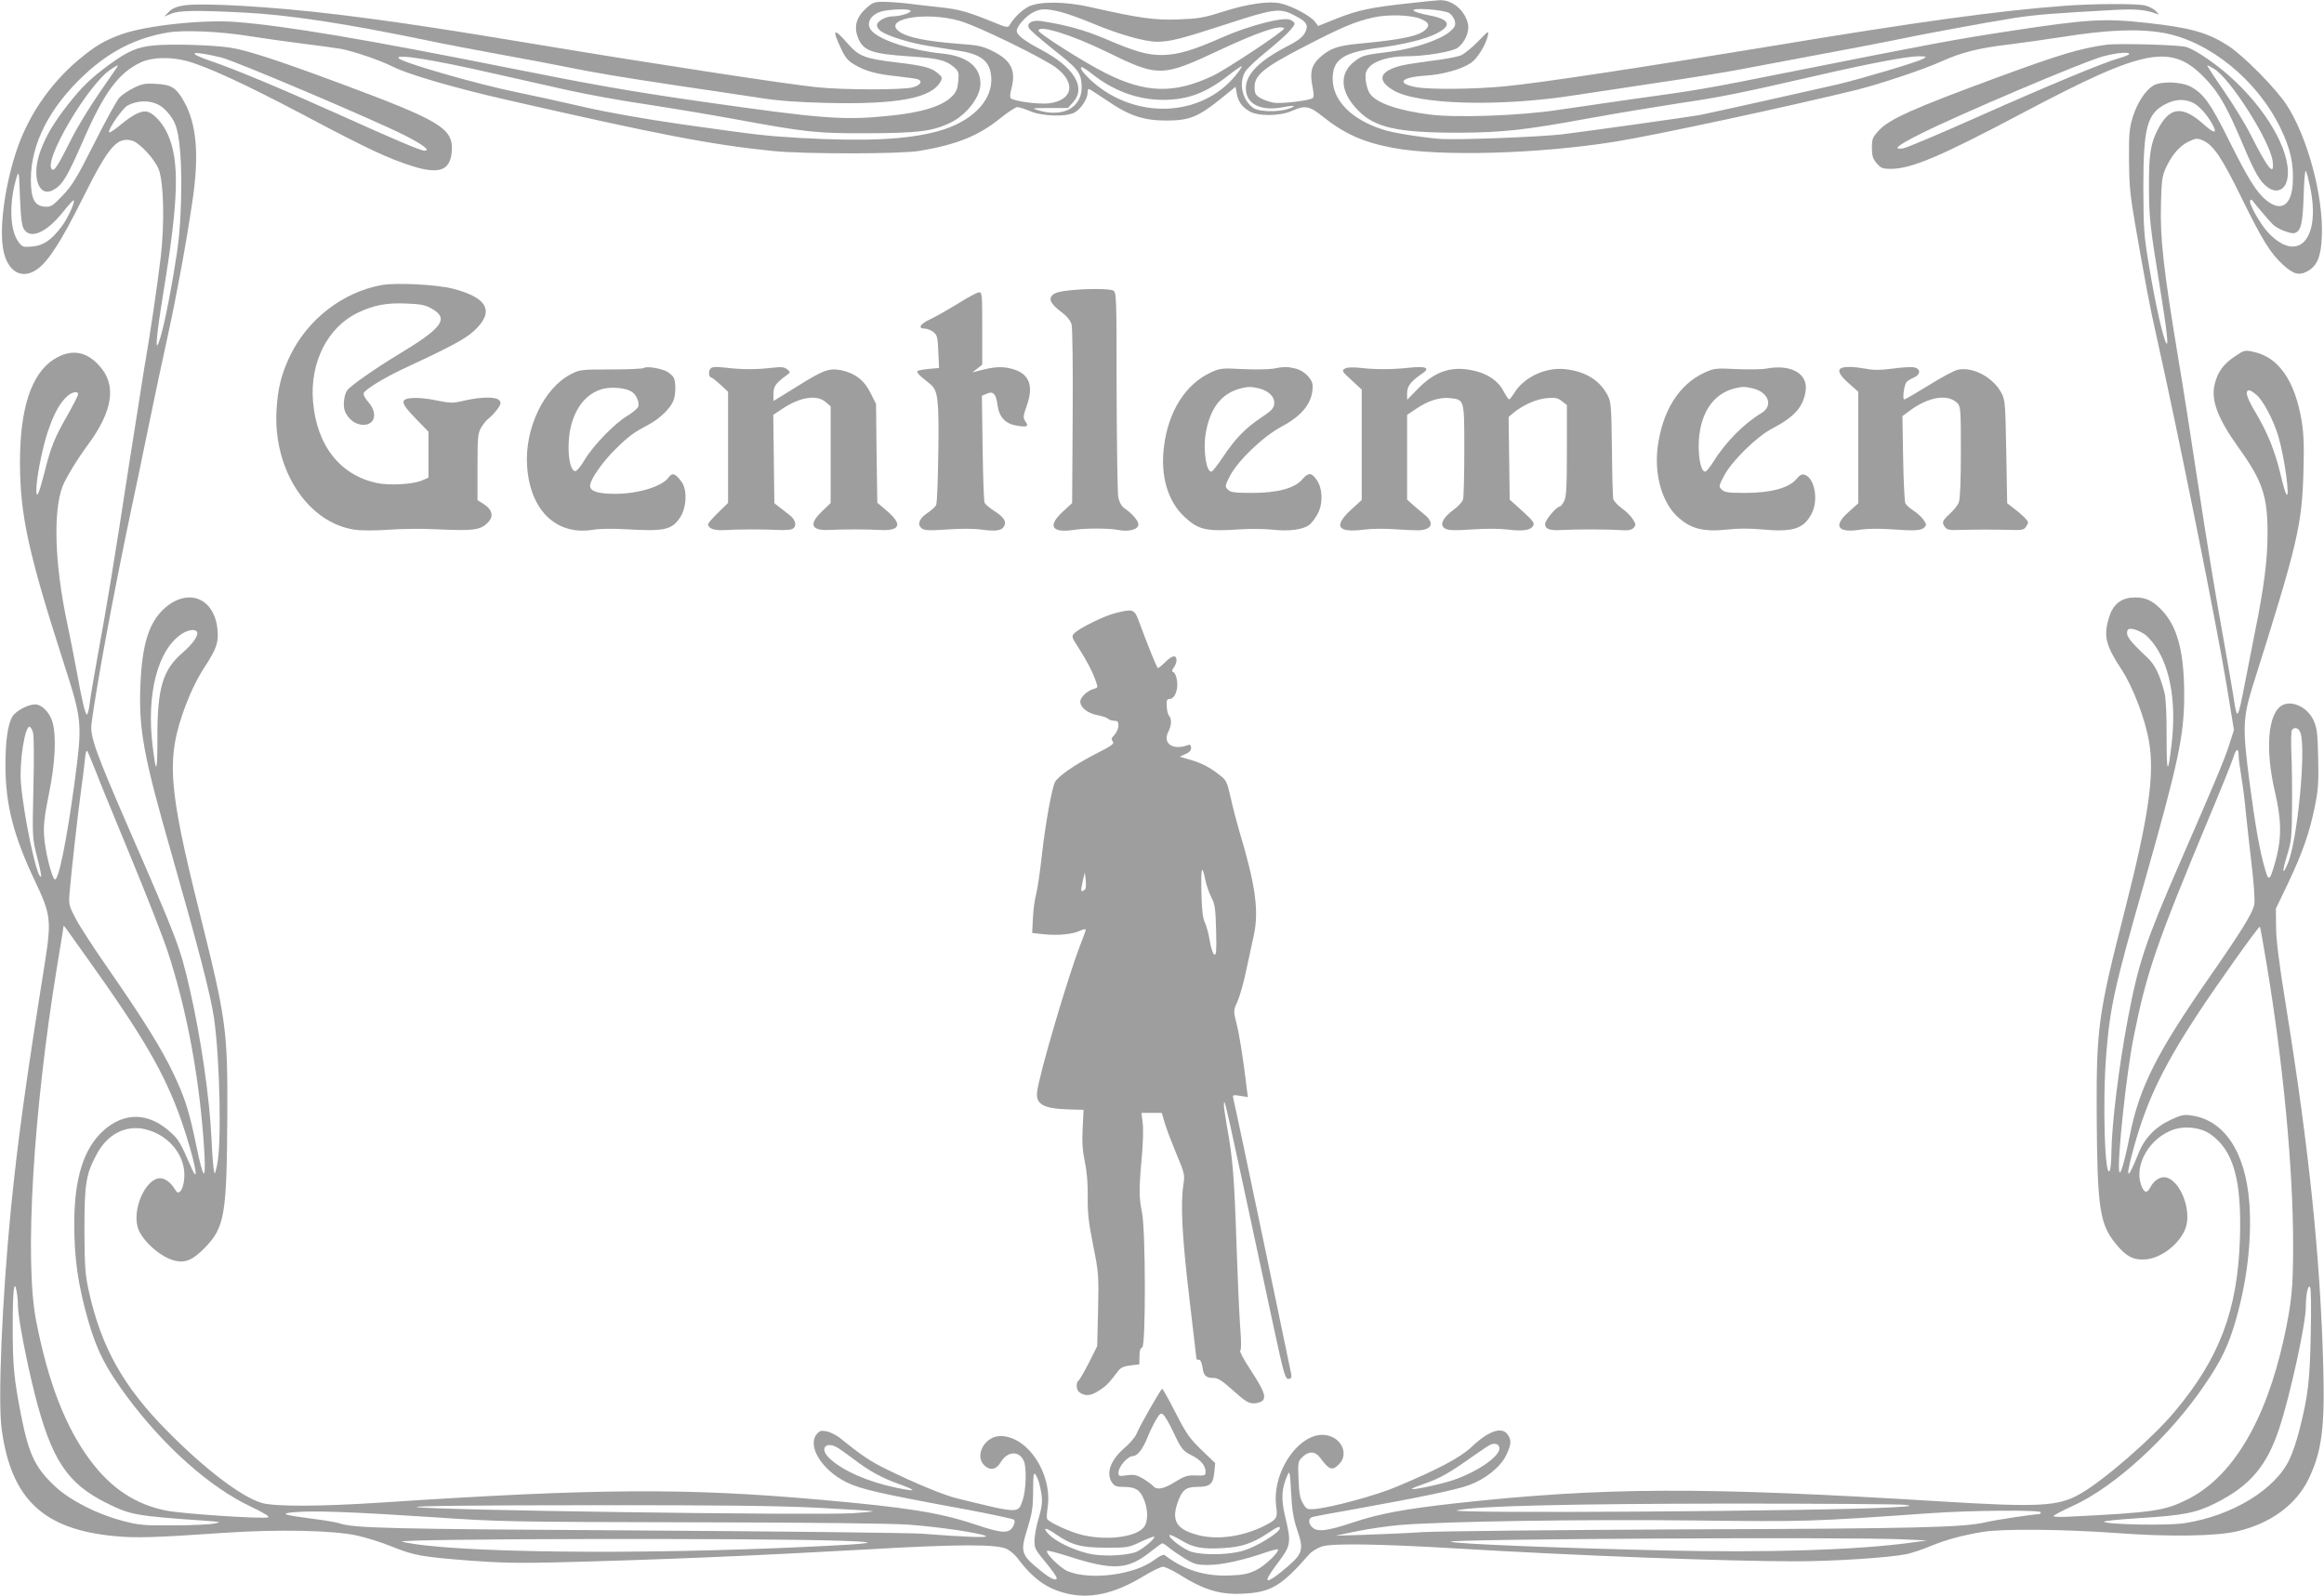 <?xml version="1.0" standalone="no"?>
<!DOCTYPE svg PUBLIC "-//W3C//DTD SVG 20010904//EN"
 "http://www.w3.org/TR/2001/REC-SVG-20010904/DTD/svg10.dtd">
<svg version="1.0" xmlns="http://www.w3.org/2000/svg"
 width="1280pt" height="879pt" viewBox="0 0 1280 879"
 preserveAspectRatio="xMidYMid meet">
<g transform="translate(0,879) scale(0.1,-0.1)"
fill="#9e9e9e" stroke="none">
<path d="M7770 8773 c-217 -23 -291 -39 -402 -83 l-108 -43 -19 25 c-25 31
-121 83 -183 98 -65 17 -189 -1 -331 -47 -98 -31 -128 -36 -237 -40 -130 -5
-216 7 -485 68 -140 32 -284 32 -341 2 -39 -21 -82 -63 -103 -101 -9 -15 -17
-14 -88 15 -138 57 -191 72 -295 83 -57 6 -139 15 -182 21 -44 5 -103 9 -133
9 -47 0 -58 -4 -93 -36 -53 -48 -68 -100 -45 -160 28 -73 74 -90 277 -104 159
-10 206 -21 249 -57 29 -25 31 -30 27 -80 -4 -41 -11 -60 -33 -82 -53 -56
-169 -92 -359 -110 -243 -24 -360 -15 -1019 79 -396 57 -595 92 -1060 185
-797 159 -1230 232 -1507 254 -181 14 -492 -19 -628 -67 -98 -35 -148 -65
-240 -142 -162 -137 -283 -317 -346 -515 -67 -210 -94 -448 -62 -557 29 -101
102 -135 178 -83 63 43 134 153 252 390 144 288 189 341 272 321 42 -11 128
-104 149 -161 27 -75 32 -296 10 -483 -17 -145 -59 -431 -90 -607 -8 -49 -47
-295 -86 -545 -81 -531 -125 -793 -174 -1059 -19 -105 -38 -216 -41 -247 -4
-30 -10 -57 -15 -59 -8 -6 -28 76 -59 250 -12 66 -35 182 -51 258 -68 320 -77
613 -24 749 18 46 80 148 140 229 136 185 158 326 65 431 -74 85 -159 98 -253
39 -124 -79 -187 -270 -187 -566 0 -291 46 -501 242 -1110 101 -314 102 -326
59 -653 -45 -332 -91 -557 -111 -535 -18 19 -53 163 -57 238 -4 64 2 111 27
235 34 167 41 310 20 390 -15 54 -59 100 -96 100 -41 0 -107 -36 -126 -67 -25
-43 -38 -135 -38 -267 0 -218 44 -389 163 -640 88 -185 91 -215 53 -456 -108
-677 -149 -981 -186 -1350 -49 -503 -72 -1053 -51 -1211 52 -385 228 -553 621
-590 121 -12 226 -8 605 18 296 20 599 14 731 -15 51 -11 137 -38 193 -61 123
-49 160 -56 426 -77 160 -12 272 -15 470 -10 563 14 1087 36 1730 72 495 29
709 29 762 1 17 -9 42 -30 55 -47 87 -115 159 -168 268 -196 130 -33 265 -4
423 91 49 30 100 55 112 55 12 0 50 -18 86 -40 142 -89 228 -115 359 -108 151
8 208 42 361 217 14 16 46 35 70 43 61 18 314 14 739 -11 641 -39 1494 -71
1864 -71 216 0 522 20 619 40 27 6 85 25 130 44 89 36 170 58 287 78 108 18
442 15 734 -6 294 -22 549 -18 666 9 184 42 326 146 395 288 73 152 90 283 81
615 -16 602 -77 1198 -208 2007 -36 222 -52 351 -52 420 l-1 100 68 142 c79
167 118 278 147 423 18 89 21 130 18 265 -3 135 -7 167 -25 206 -32 72 -116
113 -172 85 -80 -42 -97 -242 -40 -483 33 -144 36 -237 9 -348 -13 -52 -29
-103 -35 -112 -11 -15 -15 -10 -29 37 -29 96 -55 244 -87 488 -38 293 -36 348
18 522 250 791 272 887 280 1190 4 142 1 206 -11 277 -37 216 -126 344 -260
374 -53 12 -54 11 -107 -24 -62 -42 -93 -83 -110 -149 -24 -89 14 -191 130
-353 133 -185 161 -268 160 -480 0 -137 -20 -294 -68 -530 -22 -110 -47 -238
-56 -285 -41 -211 -43 -214 -64 -75 -7 44 -30 177 -51 295 -48 266 -85 487
-156 953 -30 199 -72 468 -94 597 -85 510 -103 676 -98 868 3 124 7 154 26
195 32 71 76 123 126 147 40 19 47 20 78 7 58 -25 105 -94 213 -315 115 -234
159 -306 228 -369 58 -54 90 -62 136 -37 53 29 75 81 79 191 10 221 -79 550
-195 727 -60 91 -239 272 -322 325 -113 72 -208 99 -448 125 -232 26 -328 20
-753 -45 -297 -45 -431 -70 -1230 -229 -450 -90 -485 -96 -870 -149 -118 -17
-291 -42 -385 -56 -206 -32 -564 -45 -710 -26 -179 23 -298 65 -331 117 -10
14 -19 46 -22 72 -3 40 0 51 21 74 32 35 113 58 201 58 105 0 254 25 285 47
38 28 64 87 57 127 -15 77 -85 137 -156 135 -19 -1 -91 -8 -160 -16z m-2755
-42 c6 -11 -56 -31 -98 -31 -39 0 -87 -27 -87 -49 0 -10 10 -25 23 -34 43 -28
163 -65 267 -81 58 -9 134 -21 169 -27 124 -20 171 -64 171 -161 -1 -122 -117
-233 -295 -281 -169 -46 -395 -57 -755 -37 -199 12 -228 15 -660 76 -200 29
-395 63 -535 95 -121 28 -285 64 -364 80 -227 46 -642 166 -656 189 -15 24
188 -8 525 -85 113 -25 293 -66 400 -90 107 -24 303 -60 435 -79 132 -20 348
-56 480 -80 407 -75 460 -81 745 -80 267 1 349 10 444 53 94 41 176 144 176
220 0 94 -74 152 -210 166 -161 16 -328 68 -383 119 -47 43 -12 104 66 117 64
10 135 10 142 0z m824 -6 c36 -9 118 -38 184 -66 139 -58 282 -99 349 -99 72
0 134 16 383 97 259 85 294 90 371 50 63 -32 78 -49 69 -79 -12 -37 -34 -57
-115 -98 -159 -84 -228 -161 -217 -244 10 -75 91 -109 206 -86 64 12 77 7 25
-10 -55 -18 -158 -16 -189 4 -62 41 -85 139 -46 202 11 18 64 68 119 112 97
79 152 134 152 153 0 5 -11 14 -24 20 -37 17 -224 -31 -370 -95 -164 -73 -247
-97 -331 -99 -85 -1 -149 17 -317 89 -116 49 -217 77 -354 98 -48 7 -79 -10
-68 -37 3 -9 60 -59 125 -111 146 -115 161 -133 166 -200 10 -124 -96 -187
-241 -143 -36 11 -31 12 63 12 l103 0 29 33 c72 80 5 191 -173 286 -98 52
-138 83 -138 106 0 26 52 83 92 103 41 20 66 21 147 2z m2143 -7 c14 -9 28
-29 31 -45 5 -23 0 -33 -26 -56 -53 -46 -197 -95 -332 -112 -143 -18 -151 -20
-193 -52 -88 -66 -82 -169 17 -270 92 -96 219 -124 551 -124 245 1 367 14 725
80 149 27 367 63 485 81 230 34 334 54 750 150 318 73 515 110 578 110 46 -1
46 -1 22 -15 -34 -18 -329 -106 -465 -139 -120 -28 -682 -153 -755 -168 -56
-11 -643 -93 -767 -108 -133 -15 -585 -32 -673 -25 -112 10 -259 33 -315 52
-172 55 -275 160 -275 279 0 105 56 144 241 169 148 19 267 48 330 80 89 45
75 79 -42 101 -40 7 -77 19 -83 25 -18 19 166 6 196 -13z m-157 -32 c43 -18
51 -33 30 -56 -34 -37 -128 -58 -365 -80 -121 -11 -164 -26 -220 -76 -47 -43
-57 -82 -41 -162 8 -42 8 -58 0 -63 -23 -14 -169 -31 -212 -25 -23 4 -57 15
-75 26 -28 17 -32 25 -32 62 0 64 52 107 271 220 208 108 284 140 384 162 80
18 207 14 260 -8z m-2539 -11 c96 -27 457 -203 531 -258 111 -84 92 -179 -38
-196 -56 -7 -195 11 -212 28 -5 5 -4 24 2 47 29 103 2 161 -99 211 -59 30 -79
34 -205 43 -159 13 -256 32 -303 60 -118 72 127 121 324 65z m1787 -41 c9 -9
-316 -225 -394 -262 -212 -100 -370 -96 -593 17 -117 59 -366 217 -366 232 0
34 179 -21 372 -115 289 -142 307 -141 623 7 214 100 337 142 358 121z m4842
-25 c252 -45 516 -258 645 -524 55 -113 74 -198 68 -305 -7 -122 -65 -159
-146 -93 -54 44 -99 116 -207 333 -101 203 -139 255 -210 293 -53 28 -168 31
-208 4 -43 -28 -86 -95 -110 -171 -19 -62 -22 -92 -21 -236 1 -138 6 -195 33
-350 57 -328 82 -462 118 -620 121 -539 336 -1611 389 -1938 l38 -233 -28 -87
c-27 -83 -76 -199 -271 -647 -188 -433 -226 -546 -284 -850 -51 -268 -90 -587
-92 -742 0 -43 -4 -87 -8 -98 -28 -70 -42 382 -20 642 21 259 45 366 210 944
187 658 219 808 219 1030 0 245 -39 385 -131 476 -51 51 -94 67 -161 61 -62
-6 -103 -43 -123 -112 -30 -101 -18 -150 72 -287 61 -94 128 -269 149 -392 32
-184 -1 -413 -135 -939 -144 -563 -155 -641 -153 -1113 3 -519 16 -608 106
-717 56 -69 97 -90 163 -85 99 7 215 109 228 202 15 97 -41 226 -109 248 -32
11 -72 -12 -93 -54 -18 -35 -36 -29 -51 16 -37 109 45 252 171 300 67 26 156
16 211 -22 127 -89 173 -250 163 -573 -12 -395 -112 -661 -360 -956 -121 -145
-389 -378 -519 -452 -121 -70 -228 -75 -769 -42 -1317 81 -1853 79 -2669 -10
-285 -32 -422 -57 -568 -106 -142 -47 -195 -54 -224 -27 -23 21 -23 50 0 57 9
3 121 24 247 46 351 63 554 106 617 130 89 33 170 98 202 161 30 61 32 86 10
117 -32 46 -105 21 -199 -68 -63 -59 -183 -123 -415 -220 -113 -48 -360 -114
-449 -122 -42 -3 -46 -1 -65 32 -16 26 -21 57 -24 132 -4 93 -3 98 21 122 34
34 70 33 96 -1 52 -71 69 -76 106 -38 50 49 22 131 -51 155 -146 49 -322 -183
-295 -388 9 -63 3 -72 -66 -107 -119 -59 -256 -78 -362 -51 -118 30 -149 76
-117 174 25 74 46 92 109 92 71 0 88 14 95 79 l5 52 -75 72 c-65 63 -84 89
-143 205 -37 72 -70 132 -74 132 -8 -1 -124 -205 -141 -247 -7 -18 -36 -53
-65 -77 -79 -68 -106 -142 -69 -194 12 -17 25 -22 59 -22 63 0 90 -13 110 -57
29 -60 31 -132 5 -165 -43 -55 -203 -75 -339 -43 -67 16 -187 71 -194 89 -3 6
-1 34 3 61 28 186 -109 395 -260 395 -85 0 -144 -106 -90 -160 32 -32 67 -26
92 16 36 61 101 65 127 7 16 -36 13 -161 -7 -218 -25 -72 -16 -73 -362 12 -70
17 -226 81 -383 158 -91 44 -139 76 -255 170 -23 19 -59 37 -79 41 -31 6 -39
3 -55 -16 -53 -66 29 -198 165 -265 78 -38 187 -63 662 -150 138 -26 254 -51
260 -56 6 -6 4 -19 -5 -37 -24 -41 -61 -39 -212 12 -192 64 -372 93 -848 135
-740 66 -1230 63 -2415 -15 -347 -23 -595 -23 -665 -2 -113 35 -309 184 -515
392 -246 247 -369 467 -437 780 -19 87 -22 132 -23 331 0 255 8 307 68 418 57
108 158 161 262 138 108 -24 193 -105 215 -204 19 -81 -16 -182 -44 -132 -23
40 -56 65 -84 65 -80 0 -156 -172 -122 -275 23 -70 126 -161 203 -179 58 -14
99 4 163 69 112 114 123 181 126 730 2 472 -5 525 -152 1115 -176 704 -186
855 -77 1146 30 79 66 152 106 213 65 99 77 136 68 211 -20 168 -162 222 -289
111 -88 -78 -126 -200 -135 -431 -9 -239 19 -388 166 -902 155 -543 221 -797
240 -928 32 -224 42 -690 17 -805 -13 -58 -13 -59 -19 -25 -3 19 -9 93 -12
164 -10 227 -59 565 -121 833 -53 228 -63 256 -334 878 -183 421 -215 509
-206 579 27 207 118 700 216 1166 23 107 68 323 100 480 32 157 79 377 104
490 48 219 103 517 136 743 38 255 23 424 -47 549 -43 75 -69 92 -153 96 -60
4 -78 0 -123 -22 -29 -14 -64 -38 -79 -53 -14 -15 -77 -129 -138 -251 -98
-194 -121 -232 -175 -289 -58 -60 -64 -64 -101 -61 -54 4 -74 45 -74 149 0
197 103 398 295 577 138 129 285 204 460 233 90 15 291 6 455 -21 69 -11 197
-29 284 -40 88 -11 183 -24 213 -29 73 -14 220 -64 290 -100 83 -41 329 -113
602 -176 862 -197 1145 -252 1491 -287 173 -17 701 -17 805 1 206 35 323 82
445 180 41 33 83 61 93 61 10 0 42 -10 70 -22 69 -30 208 -33 250 -5 34 22 67
74 67 105 0 12 3 22 7 22 3 0 47 -28 96 -61 126 -87 205 -113 332 -113 125 0
174 20 295 117 l85 69 6 -33 c7 -46 28 -76 67 -100 46 -30 170 -30 237 0 74
33 97 28 173 -33 118 -94 224 -141 387 -171 257 -48 801 -33 1223 35 218 35
948 192 1328 285 131 33 368 112 470 158 105 48 206 73 368 92 72 9 203 27
291 41 252 40 420 47 560 23z m-5110 -235 c-189 -230 -548 -245 -788 -34 -48
43 -76 80 -58 80 5 0 32 -18 61 -41 114 -90 249 -139 385 -139 136 0 236 37
360 134 38 30 72 53 74 51 2 -3 -13 -25 -34 -51z m-5930 -162 c32 -17 73 -64
89 -104 27 -64 39 -220 33 -428 -5 -159 -13 -234 -42 -405 -35 -205 -69 -355
-87 -385 -13 -22 -1 88 32 290 84 511 90 723 24 870 -27 61 -74 113 -111 124
-31 10 -80 -14 -151 -73 -36 -30 -62 -46 -62 -38 0 24 77 132 103 146 55 29
122 30 172 3z m11199 14 c34 -14 82 -66 112 -122 28 -51 10 -51 -45 -2 -119
107 -188 102 -253 -19 -43 -80 -53 -143 -52 -318 0 -171 6 -222 59 -550 40
-247 50 -337 36 -315 -17 28 -59 211 -92 410 -31 184 -33 209 -34 445 0 336
20 411 127 464 50 24 95 27 142 7z m650 -468 c59 -284 -65 -421 -228 -253 -45
46 -115 170 -102 182 3 3 7 4 9 2 12 -18 105 -127 117 -137 28 -25 96 -51 117
-46 36 10 46 50 51 208 2 82 8 143 12 135 5 -8 15 -49 24 -91z m-12591 -232
c37 -55 124 -16 213 95 31 39 58 69 60 66 9 -9 -33 -100 -66 -144 -57 -76
-102 -106 -163 -111 -51 -4 -55 -3 -77 28 -47 66 -50 219 -8 355 12 37 13 29
18 -111 5 -119 10 -158 23 -178z m12295 -911 c37 -31 94 -139 121 -230 35
-119 67 -360 42 -315 -5 8 -19 58 -31 110 -31 128 -71 227 -137 338 -50 84
-61 122 -34 122 5 0 23 -11 39 -25z m-11998 3 c0 -7 -27 -60 -60 -118 -70
-122 -90 -172 -125 -312 -31 -121 -44 -150 -45 -97 0 62 31 221 61 314 33 100
63 157 104 198 29 28 65 36 65 15z m11375 -1317 c17 -9 47 -41 67 -71 85 -126
116 -321 87 -552 -19 -161 -26 -147 -26 52 1 120 -4 213 -11 242 -25 99 -53
157 -94 195 -102 96 -121 122 -110 151 6 16 43 9 87 -17z m-10720 9 c11 -17
-23 -67 -78 -114 -111 -95 -141 -196 -140 -471 0 -194 -7 -207 -26 -47 -36
287 27 531 158 619 35 24 75 30 86 13z m-903 -556 c5 -16 6 -153 2 -304 -6
-275 -6 -275 20 -379 15 -57 25 -106 22 -109 -21 -20 -96 332 -111 518 -9 115
23 316 49 307 5 -2 14 -17 18 -33z m12488 0 c33 -87 -17 -601 -70 -722 -30
-68 -32 -47 -3 48 24 78 26 101 27 275 1 105 -1 237 -4 295 -2 58 -1 111 3
118 13 20 37 14 47 -14z m-12142 -214 c22 -58 109 -269 192 -470 83 -201 173
-430 200 -510 111 -334 183 -727 206 -1125 8 -158 -6 -143 -45 45 -39 190 -62
262 -125 395 -65 137 -165 298 -353 569 -81 116 -165 245 -186 286 -37 70 -39
79 -34 140 9 111 47 449 64 570 9 63 18 139 21 169 2 29 7 49 12 45 4 -5 25
-56 48 -114z m11802 88 c0 -18 7 -71 15 -118 8 -47 19 -132 24 -190 6 -58 20
-188 32 -290 13 -104 19 -201 15 -221 -8 -47 -68 -144 -248 -403 -291 -418
-385 -606 -438 -872 -29 -147 -53 -227 -58 -195 -11 67 40 537 78 731 73 365
123 512 423 1231 64 152 121 295 128 318 15 49 29 53 29 9z m-11858 -1104
c320 -447 435 -646 527 -907 70 -202 107 -380 52 -252 -56 129 -68 149 -109
186 -122 113 -258 116 -375 9 -107 -98 -158 -263 -158 -510 0 -196 21 -338 77
-535 47 -163 97 -262 215 -420 202 -272 454 -496 677 -602 79 -38 111 -58 98
-61 -41 -9 -478 20 -564 38 -166 34 -300 122 -414 275 -136 181 -233 430 -299
770 -65 333 -16 1152 116 1956 19 115 35 212 35 216 0 9 -6 17 122 -163z
m12013 -50 c91 -549 145 -1120 145 -1544 0 -233 -8 -317 -51 -513 -100 -456
-285 -765 -533 -887 -125 -62 -184 -71 -648 -94 -49 -3 -88 -1 -88 3 0 4 48
30 108 57 232 106 534 383 726 668 91 133 131 217 170 354 63 217 89 448 75
644 -21 283 -138 459 -321 484 -39 6 -57 2 -112 -24 -88 -41 -147 -104 -180
-190 -55 -139 -71 -143 -35 -6 72 277 160 467 357 769 100 154 344 497 349
491 2 -2 19 -97 38 -212z m-12386 -1881 c1 -62 46 -296 91 -476 92 -365 179
-498 397 -606 130 -65 160 -71 538 -97 94 -7 97 -8 55 -16 -25 -5 -126 -10
-225 -10 -164 -1 -189 1 -280 25 -142 37 -289 113 -372 190 -109 102 -144 175
-187 392 -39 201 -46 271 -46 485 0 202 8 272 22 195 4 -22 7 -59 7 -82z
m12628 -150 c-5 -258 -14 -339 -63 -532 -13 -52 -37 -124 -54 -159 -78 -167
-317 -312 -579 -352 -89 -14 -427 -8 -443 8 -4 4 83 13 195 20 243 15 310 28
419 82 191 96 284 205 353 417 60 182 145 573 145 666 0 66 11 120 23 108 6
-6 7 -103 4 -258z m-6266 -538 c46 -98 53 -107 106 -133 47 -24 73 -56 73 -89
0 -20 -4 -22 -53 -20 -46 2 -62 -3 -114 -35 -65 -41 -103 -47 -123 -22 -8 8
-32 26 -55 40 -35 20 -50 23 -88 18 -42 -6 -47 -5 -47 12 0 36 50 93 81 94 23
0 53 38 78 100 12 30 33 74 47 98 22 37 28 41 41 30 9 -7 33 -49 54 -93z
m1797 -89 c9 -44 -120 -134 -258 -180 -77 -25 -237 -58 -223 -46 4 4 37 17 73
29 81 29 130 56 250 141 52 37 102 70 110 73 25 9 45 3 48 -17z m-3640 -3 c15
-10 52 -36 82 -59 91 -69 156 -104 253 -139 101 -37 97 -43 -15 -20 -159 33
-299 95 -370 163 -58 54 -18 98 50 55z m2526 -448 c37 -107 31 -130 -43 -196
-33 -29 -73 -61 -90 -71 -48 -31 -39 -4 29 86 70 93 73 109 38 254 -23 97 -20
151 13 227 12 27 14 20 20 -95 5 -98 12 -142 33 -205z m-1415 233 c15 -69 14
-93 -9 -173 -12 -39 -21 -91 -22 -116 -1 -49 -2 -48 80 -148 23 -29 42 -57 42
-62 0 -20 -33 -6 -87 38 -111 90 -115 103 -73 237 25 83 30 115 30 205 1 93 2
104 15 87 7 -10 19 -40 24 -68z m4766 -97 c42 -6 30 -8 -80 -14 -364 -21
-2475 -35 -2390 -16 104 24 620 36 1505 37 503 0 938 -3 965 -7z m-5990 -16
c164 -9 301 -17 303 -19 2 -2 -47 -7 -109 -11 -205 -13 -2347 17 -2404 34 -18
6 351 10 940 10 748 1 1039 -3 1270 -14z m-2120 -52 c366 -25 418 -26 1415
-28 672 -1 1094 -6 1204 -13 166 -12 396 -46 426 -63 16 -10 -121 -5 -350 13
-74 5 -774 13 -1560 18 -1382 8 -1570 12 -1653 40 -16 5 -83 17 -150 25 -160
21 -180 28 -92 36 106 9 340 0 760 -28z m8855 27 c0 -5 -4 -10 -8 -10 -29 0
-248 -33 -297 -45 -117 -28 -374 -35 -1645 -39 -707 -3 -1359 -10 -1450 -15
-91 -6 -237 -12 -325 -15 l-160 -5 115 24 c63 13 171 29 240 35 241 20 1008
32 1620 25 628 -7 632 -7 1300 40 231 16 610 19 610 5z m-4192 -92 c-8 -24
-129 -98 -196 -118 -76 -24 -211 -28 -285 -9 -43 10 -138 82 -125 94 3 3 31
-10 63 -29 68 -41 117 -50 234 -43 98 5 161 27 241 80 58 39 74 45 68 25z
m-1231 -30 c87 -59 135 -72 273 -73 121 0 127 1 194 33 38 18 71 30 73 28 10
-9 -73 -77 -106 -87 -69 -20 -191 -23 -261 -5 -85 21 -178 67 -214 105 -38 40
-17 40 41 -1z m-1177 -35 c222 -8 183 -15 -170 -32 -976 -47 -2002 -34 -2255
27 -70 17 1975 21 2425 5z m5840 8 l135 -6 -95 -13 c-310 -41 -786 -55 -1360
-42 -595 14 -1143 36 -1170 48 -33 15 2207 27 2490 13z m-4041 -46 c16 -14 56
-41 87 -60 52 -31 65 -35 130 -35 72 0 196 27 318 70 33 11 61 18 64 16 11
-12 -69 -89 -117 -113 -44 -22 -72 -28 -146 -31 -138 -6 -254 30 -360 112 -7
5 -28 -4 -57 -26 -107 -82 -350 -114 -476 -63 -43 17 -132 107 -113 113 5 2
54 -11 108 -28 258 -83 334 -79 468 29 28 22 53 40 57 40 3 1 20 -10 37 -24z"/>
<path d="M850 8540 c-91 -8 -144 -30 -247 -105 -102 -75 -151 -122 -228 -220
-77 -98 -120 -170 -151 -253 -53 -140 -13 -264 70 -218 51 29 75 69 161 265
118 272 197 379 320 437 60 29 160 32 250 9 112 -30 315 -123 647 -298 356
-189 466 -240 602 -283 145 -45 205 -23 214 79 10 129 -52 168 -613 377 -345
128 -515 184 -610 198 -91 14 -319 21 -415 12z m370 -67 c77 -19 856 -350
1014 -431 102 -53 139 -82 103 -82 -20 0 -166 62 -472 200 -307 138 -571 249
-699 292 -147 50 -117 62 54 21z m-574 -51 c-2 -4 -48 -70 -101 -147 -52 -76
-121 -188 -151 -249 -72 -143 -93 -178 -106 -170 -59 36 202 479 327 555 33
21 38 23 31 11z"/>
<path d="M11605 8544 c-147 -20 -258 -53 -603 -180 -472 -174 -599 -231 -656
-295 -32 -35 -36 -45 -36 -93 0 -44 5 -60 26 -85 23 -27 32 -31 79 -31 112 0
272 68 718 304 693 367 830 391 1022 184 70 -75 115 -156 200 -358 64 -151 91
-198 131 -229 47 -37 96 -22 110 35 32 128 -87 358 -283 544 -87 84 -214 173
-271 191 -36 12 -373 21 -437 13z m121 -53 c-3 -4 -27 -14 -53 -21 -81 -22
-390 -150 -783 -325 -206 -92 -389 -169 -407 -172 -62 -10 -34 15 85 75 200
102 915 406 1017 432 74 20 150 26 141 11z m470 -81 c91 -57 306 -396 321
-507 12 -90 -25 -45 -120 143 -30 60 -98 171 -151 247 -52 75 -92 137 -89 137
3 0 21 -9 39 -20z"/>
<path d="M2103 7220 c-216 -39 -411 -190 -508 -395 -46 -99 -65 -173 -72 -295
-19 -330 175 -623 434 -658 35 -5 115 -5 180 0 65 5 181 7 258 3 217 -10 252
-6 295 40 30 32 21 68 -25 98 l-35 22 0 184 c0 168 2 186 21 217 11 19 30 42
43 51 12 10 33 32 46 50 19 27 21 35 10 48 -17 20 -97 20 -190 -1 -67 -16 -78
-15 -154 0 -44 10 -103 16 -131 14 -74 -5 -71 -25 14 -113 l71 -73 0 -126 0
-127 -37 -16 c-51 -21 -176 -28 -245 -14 -205 43 -334 207 -354 450 -18 215
81 410 248 489 88 42 159 55 269 50 76 -3 102 -8 137 -28 97 -55 60 -106 -188
-255 -121 -73 -258 -169 -277 -194 -18 -24 -25 -84 -14 -114 18 -46 59 -77
102 -77 66 0 80 65 28 125 -17 19 -29 41 -26 49 8 21 109 83 217 134 259 120
338 163 387 206 120 108 82 186 -113 236 -91 23 -310 34 -391 20z"/>
<path d="M5915 7193 c-72 -6 -104 -14 -119 -29 -22 -22 -8 -49 49 -92 33 -25
51 -48 57 -70 5 -19 8 -247 6 -508 l-3 -475 -53 -49 c-85 -79 -58 -118 68 -98
62 9 186 9 239 -1 58 -12 111 3 111 30 0 21 -35 61 -79 91 -15 11 -26 32 -32
60 -4 24 -8 287 -9 585 0 526 -1 543 -19 553 -18 9 -124 11 -216 3z"/>
<path d="M5275 7117 c-56 -34 -124 -73 -153 -86 -55 -26 -69 -51 -28 -51 13 0
34 -9 47 -19 21 -17 24 -29 27 -109 l4 -89 -56 -5 c-31 -3 -59 -8 -63 -12 -5
-4 6 -19 22 -32 17 -14 40 -33 52 -43 39 -33 45 -86 41 -375 -2 -149 -7 -279
-12 -288 -4 -9 -25 -28 -46 -42 -44 -29 -59 -61 -38 -82 17 -17 34 -18 168 -9
58 4 132 3 165 -2 79 -11 113 -6 125 18 15 27 -1 51 -55 85 -24 16 -48 36 -52
44 -4 8 -9 144 -11 302 l-4 288 26 11 c36 17 52 0 60 -62 9 -68 45 -105 110
-114 55 -9 63 -4 43 25 -13 19 -12 28 9 88 40 114 10 180 -93 203 -51 12 -94
8 -183 -16 l-25 -6 28 21 27 22 0 199 c0 183 -1 199 -17 199 -10 0 -63 -28
-118 -63z"/>
<path d="M3547 6763 c-5 -4 -86 -8 -180 -8 -163 0 -174 -1 -221 -25 -149 -76
-256 -297 -243 -505 15 -245 160 -386 363 -353 33 6 111 7 179 3 215 -13 255
-4 301 65 36 55 40 153 8 196 -34 46 -51 52 -70 26 -35 -51 -167 -92 -295 -92
-96 0 -139 14 -139 44 0 34 69 133 142 204 72 71 99 90 178 132 62 32 123 91
139 133 14 36 14 103 1 128 -6 10 -23 25 -38 33 -34 18 -114 30 -125 19z m-69
-130 c27 -16 45 -58 37 -83 -3 -10 -32 -34 -64 -53 -72 -45 -187 -165 -233
-243 -19 -33 -41 -59 -49 -59 -39 0 -51 163 -19 267 31 102 92 167 175 187 49
11 122 4 153 -16z"/>
<path d="M3912 6758 c-12 -15 -7 -48 7 -48 3 0 25 -17 49 -39 l42 -39 0 -306
0 -306 -55 -54 c-30 -29 -55 -58 -55 -63 0 -24 33 -36 88 -33 72 5 220 5 293
1 30 -2 65 0 77 3 33 11 28 50 -8 78 -17 13 -43 33 -58 45 l-27 21 -3 244 -3
243 48 32 c98 66 191 81 240 39 l28 -24 0 -267 0 -266 -47 -45 c-75 -71 -61
-108 39 -103 79 4 207 4 274 0 117 -7 132 29 45 104 l-54 46 -4 272 -3 272
-29 58 c-34 71 -86 111 -160 127 -70 14 -98 4 -253 -93 l-123 -76 0 40 c0 40
12 58 71 101 24 18 24 18 4 34 -16 13 -32 14 -85 8 -83 -10 -166 -10 -255 1
-57 6 -73 5 -83 -7z"/>
<path d="M7010 6759 c-25 -4 -99 -5 -166 -2 -114 6 -124 5 -176 -19 -138 -64
-233 -213 -257 -407 -21 -163 21 -304 115 -390 76 -70 119 -79 299 -67 55 4
136 3 179 -1 92 -11 170 -1 206 25 14 10 35 38 48 63 30 57 27 140 -7 187 -28
40 -45 40 -77 3 -41 -50 -137 -76 -276 -76 -99 0 -120 3 -135 18 -17 17 -17
20 11 75 45 86 181 216 284 272 117 62 172 133 172 224 0 37 -47 85 -95 96
-46 11 -62 11 -125 -1z m-77 -108 c54 -13 89 -47 85 -85 -2 -25 -15 -39 -73
-77 -86 -58 -138 -111 -207 -213 -29 -44 -58 -81 -64 -83 -29 -10 -48 112 -34
205 23 143 87 226 195 253 42 10 54 10 98 0z"/>
<path d="M7406 6759 c-17 -10 -14 -16 38 -63 l56 -52 0 -304 0 -304 -60 -55
c-98 -91 -73 -127 74 -108 39 5 114 6 166 2 52 -4 113 -6 134 -6 74 3 88 42
30 88 -19 15 -48 40 -65 55 l-29 26 0 234 0 233 48 32 c65 45 133 67 189 60
79 -9 78 -5 78 -285 0 -136 -3 -259 -7 -273 -4 -14 -27 -39 -51 -56 -55 -40
-77 -78 -56 -98 17 -17 44 -19 179 -10 58 4 137 3 175 -2 84 -10 124 -4 139
20 9 16 1 27 -59 82 l-70 63 -3 228 -3 227 28 24 c51 42 125 75 182 80 47 4
60 2 84 -17 l27 -21 0 -250 c0 -205 -3 -255 -15 -279 -9 -17 -19 -30 -24 -30
-18 0 -81 -75 -81 -96 0 -29 27 -38 99 -33 73 4 241 4 314 -1 43 -3 62 0 74
12 14 15 14 19 -3 47 -10 17 -37 44 -61 61 -24 17 -45 41 -48 53 -2 12 -6 137
-7 277 -3 239 -5 258 -25 295 -44 83 -125 131 -236 142 -107 10 -224 -45 -277
-132 -12 -19 -25 -35 -28 -35 -4 0 -18 21 -32 47 -30 57 -88 96 -170 113 -118
25 -208 -6 -302 -103 l-58 -59 0 37 c0 38 22 66 84 108 44 30 22 41 -68 32
-100 -11 -191 -11 -276 -1 -44 4 -71 3 -84 -5z"/>
<path d="M9730 6760 c-25 -5 -99 -6 -166 -3 -114 6 -124 4 -175 -19 -142 -65
-233 -211 -259 -411 -19 -150 23 -300 105 -379 73 -70 144 -89 277 -75 55 7
124 7 190 1 173 -16 232 2 276 87 39 74 17 197 -39 214 -14 5 -27 -2 -45 -24
-41 -49 -142 -76 -281 -76 -94 0 -115 3 -130 18 -17 17 -17 20 12 75 40 79
181 218 265 261 124 65 172 119 185 208 14 95 -80 148 -215 123z m-77 -109
c88 -21 115 -96 49 -136 -98 -59 -199 -161 -267 -271 -16 -26 -35 -49 -41 -51
-22 -7 -39 60 -38 147 3 167 76 281 199 311 42 10 54 10 98 0z"/>
<path d="M10143 6763 c-26 -10 -12 -39 39 -84 l53 -47 0 -307 0 -307 -53 -48
c-89 -78 -61 -118 68 -97 30 5 102 6 160 2 136 -10 171 -8 189 10 12 12 12 17
-3 39 -9 15 -34 38 -55 52 -22 14 -43 33 -47 42 -4 9 -10 121 -12 248 l-4 232
34 25 c106 81 215 100 268 47 19 -19 20 -34 20 -269 0 -151 -4 -261 -11 -277
-5 -16 -28 -44 -50 -64 -43 -40 -45 -48 -26 -74 10 -14 25 -17 77 -15 36 1
101 2 145 2 44 0 109 -1 145 -2 52 -2 67 1 77 15 7 10 13 22 13 26 0 11 -34
45 -80 79 l-35 27 -5 283 c-5 268 -6 286 -27 325 -45 85 -155 144 -237 128
-20 -3 -92 -42 -161 -85 -70 -43 -131 -79 -137 -79 -11 0 -1 79 13 96 6 7 23
17 39 24 38 16 40 47 5 56 -14 4 -67 1 -118 -6 -70 -9 -106 -10 -151 -1 -62
11 -112 13 -133 4z"/>
<path d="M6147 5414 c-64 -15 -205 -85 -231 -113 -15 -16 -13 -22 24 -79 47
-73 77 -131 95 -183 13 -35 12 -37 -9 -43 -36 -9 -76 -46 -76 -70 0 -33 40
-65 94 -75 26 -5 53 -14 59 -20 6 -6 21 -11 34 -11 18 0 23 -5 23 -27 0 -15
-10 -37 -21 -50 -18 -18 -20 -25 -10 -37 10 -12 -5 -24 -99 -71 -112 -58 -201
-120 -219 -152 -18 -35 -53 -230 -72 -398 -10 -93 -25 -193 -32 -220 -8 -28
-16 -87 -18 -132 l-4 -82 64 -7 c78 -8 161 0 201 20 17 8 30 10 30 5 0 -4 -13
-41 -29 -81 -67 -171 -230 -723 -239 -814 -7 -68 37 -91 179 -95 l77 -2 -5
-101 c-4 -74 -1 -123 12 -186 12 -56 17 -122 16 -195 -1 -89 5 -141 30 -265
30 -150 31 -162 27 -355 l-5 -200 -46 -92 c-26 -50 -51 -94 -57 -98 -14 -9
-13 -51 3 -62 30 -25 64 -23 108 6 41 26 56 41 108 110 14 18 31 26 67 30 l49
6 1 45 c0 31 5 46 15 48 20 4 19 645 -1 742 -17 83 -17 134 -2 298 7 74 10
160 6 193 l-7 59 56 0 56 0 16 -55 c9 -31 38 -107 64 -170 44 -104 47 -117 40
-162 -18 -110 -9 -290 31 -628 22 -185 40 -339 40 -341 0 -2 6 -4 14 -4 8 0
15 -16 19 -41 6 -47 19 -59 62 -59 23 0 48 -16 108 -70 64 -58 84 -70 112 -70
18 0 40 7 49 15 21 22 6 59 -70 175 -34 52 -58 97 -53 101 6 3 6 55 -1 138 -5
72 -14 277 -20 454 -11 351 -21 473 -51 635 -10 58 -19 115 -18 126 2 50 -2
64 273 -1219 56 -259 64 -290 82 -290 15 0 18 6 16 25 -4 24 -307 1473 -319
1518 -5 22 -3 22 37 16 l43 -7 -7 54 c-19 160 -40 292 -56 353 -17 69 -17 70
6 120 12 28 35 107 49 176 15 69 33 154 41 190 29 135 8 279 -81 575 -13 44
-34 124 -46 178 -20 89 -25 100 -58 125 -59 47 -103 69 -165 87 l-59 17 31 14
c22 9 32 20 32 35 0 14 -5 19 -14 16 -85 -33 -145 7 -111 73 18 34 19 72 4 87
-6 6 -12 30 -13 52 -2 33 1 41 16 41 27 0 48 49 41 99 -3 24 -12 45 -19 48
-11 4 -11 9 1 26 8 12 15 29 15 39 0 32 -22 30 -59 -6 -20 -20 -40 -36 -43
-36 -6 0 -56 124 -106 260 -23 64 -33 67 -125 44z m492 -1472 c6 -29 21 -72
33 -95 19 -36 23 -61 26 -181 3 -113 1 -138 -10 -134 -7 3 -18 34 -25 76 -6
39 -19 84 -27 101 -11 21 -17 68 -19 165 -3 141 3 160 22 68z m-667 -55 c-20
-13 -21 -6 -9 48 l12 50 5 -45 c3 -31 1 -48 -8 -53z"/>
<path d="M1011 8760 c-37 -6 -62 -16 -80 -34 l-26 -27 37 15 c44 19 136 20
398 7 246 -12 562 -60 1020 -155 69 -15 247 -49 395 -76 149 -27 313 -58 365
-69 151 -31 313 -58 635 -106 165 -24 361 -54 435 -65 95 -15 203 -23 365 -27
389 -9 577 26 626 119 10 19 8 25 -15 44 -35 31 -78 42 -226 60 -177 21 -209
33 -272 105 -76 88 -87 80 -37 -26 24 -52 39 -70 75 -91 61 -36 123 -53 234
-64 52 -6 103 -13 113 -16 31 -10 18 -33 -25 -45 -54 -15 -383 -15 -533 1
-165 17 -891 128 -1500 229 -550 92 -841 135 -1135 171 -363 44 -745 66 -849
50z"/>
<path d="M11370 8758 c-364 -27 -814 -89 -1620 -223 -710 -117 -1268 -202
-1458 -220 -172 -17 -417 -19 -493 -5 -110 21 -85 54 48 63 98 6 202 35 254
70 35 23 83 100 94 152 6 28 2 25 -54 -33 -33 -34 -76 -69 -95 -77 -19 -8 -92
-22 -163 -30 -70 -9 -146 -21 -168 -27 -117 -31 -133 -78 -45 -133 130 -82
589 -95 1007 -29 87 13 293 44 458 69 165 24 359 56 430 69 72 14 265 50 430
81 165 30 353 67 419 80 160 34 522 101 681 126 118 18 198 25 565 45 105 5
158 0 215 -21 19 -8 19 -7 -1 14 -12 12 -39 26 -60 31 -47 11 -287 10 -444 -2z"/>
</g>
</svg>
